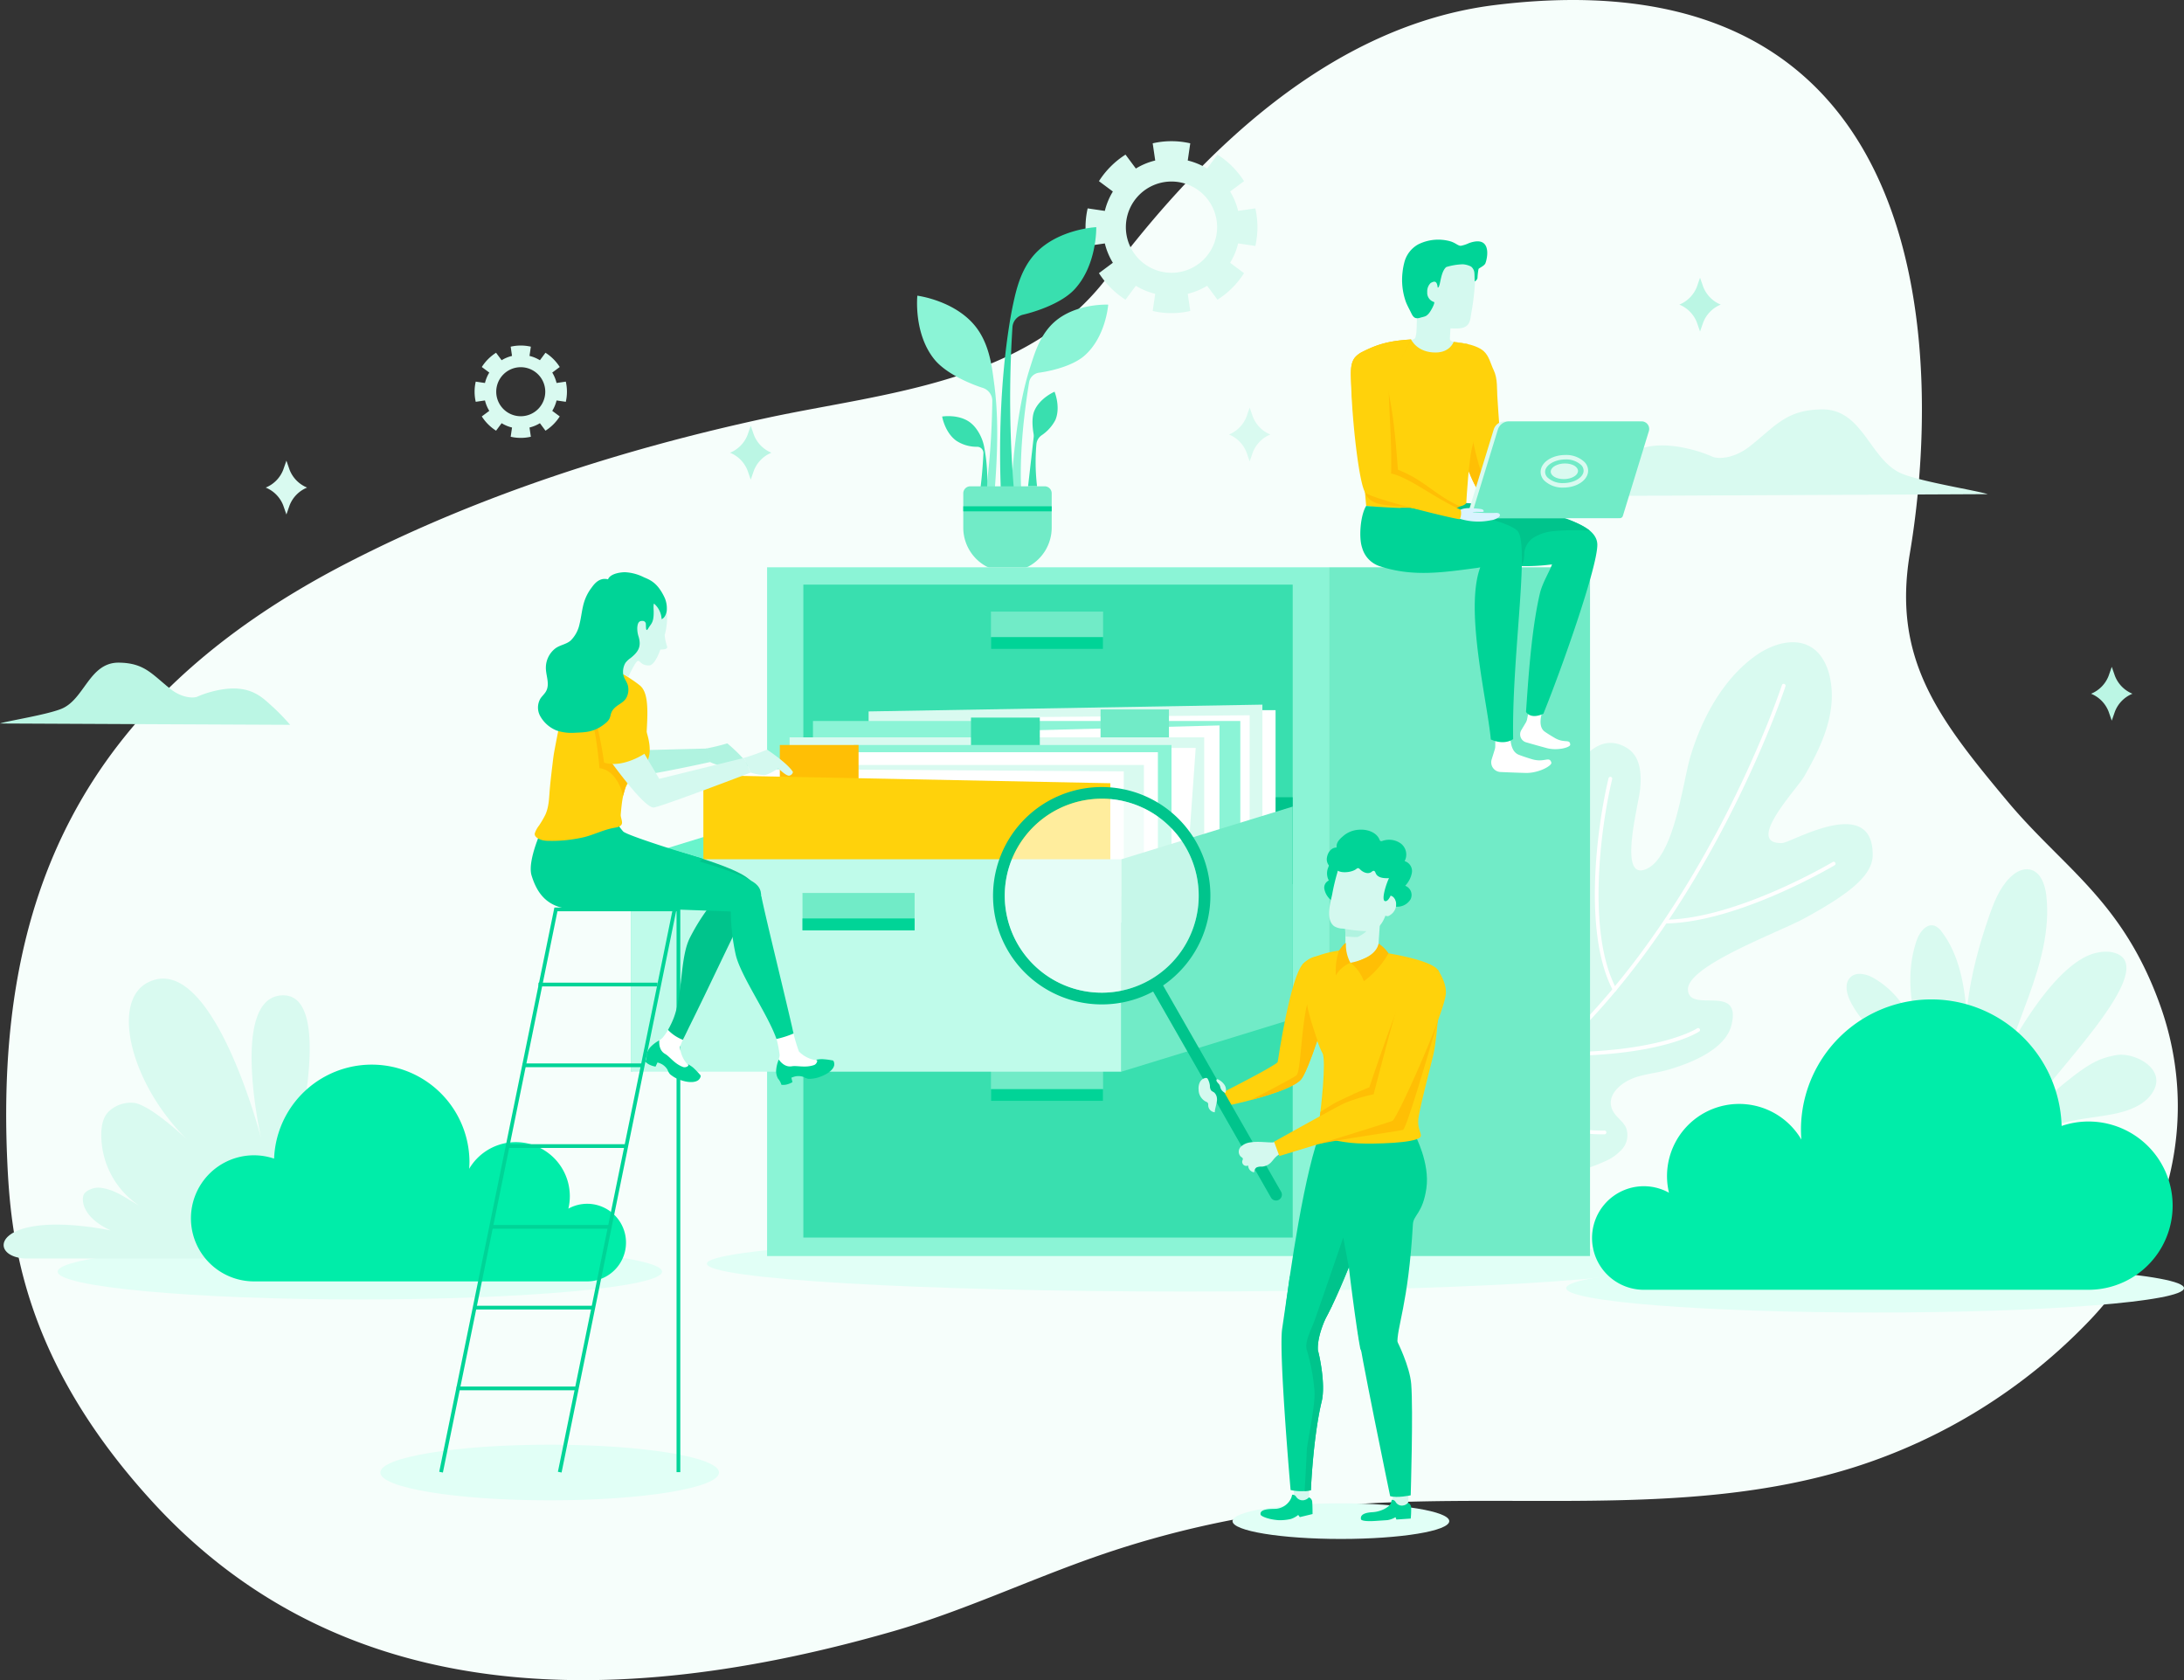 <svg xmlns="http://www.w3.org/2000/svg" width="583.319" height="448.727" viewBox="0 0 583.319 448.727">
  <rect x="0" y="0" width="583.319" height="448.727" fill="#333333" stroke="none"/>
  <g id="Group_1326" data-name="Group 1326" transform="translate(-7633.988 -3046.324)">
    <path id="Path_2577" data-name="Path 2577" d="M8210.946,3314.829c-10.038-28.054-25.839-36.592-40.869-54.588-18.359-21.98-30.741-37.956-25.974-66.226,7.787-46.194,11.122-161.4-110.84-146.344-43.712,5.4-78.256,38.989-103.386,72.518-21.384,28.53-59.849,31.049-90.812,37.7-38.039,8.173-76.791,20.518-111.985,38.607-72.486,37.254-94.136,90.808-91.179,159.33.892,20.7,3.814,53.311,38.69,91.468,47.072,51.5,115.473,58.4,197.8,34.746,18.841-5.414,36.655-13.9,55.193-20.3a259.71,259.71,0,0,1,59.566-12.971c47.284-4.584,96.3,3.708,141.66-10.45a149.411,149.411,0,0,0,63.355-39.4C8213.833,3376.17,8221.539,3344.443,8210.946,3314.829Z" fill="#f6fefb"/>
    <g id="Group_1368" data-name="Group 1368">
      <path id="Path_2578" data-name="Path 2578" d="M8078.346,3383.83c0,4.1-57.205,7.432-127.772,7.432s-127.783-3.327-127.783-7.432,57.217-7.434,127.783-7.434S8078.346,3379.724,8078.346,3383.83Z" fill="#e1fff6"/>
      <path id="Path_2579" data-name="Path 2579" d="M7826.031,3439.6c0,4.1-20.252,7.432-45.232,7.432s-45.236-3.328-45.236-7.432,20.253-7.435,45.236-7.435S7826.031,3435.5,7826.031,3439.6Z" fill="#e1fff6"/>
      <path id="Path_2580" data-name="Path 2580" d="M8021.065,3452.587c0,2.625-12.958,4.755-28.942,4.755s-28.943-2.13-28.943-4.755,12.959-4.758,28.943-4.758S8021.065,3449.96,8021.065,3452.587Z" fill="#e1fff6"/>
      <path id="Path_2581" data-name="Path 2581" d="M7962.537,3097.475l3.715-2.767a22.968,22.968,0,0,0-7.092-7.089l-2.762,3.717a18.157,18.157,0,0,0-5.177-2.144l.67-4.592a22.466,22.466,0,0,0-10.032,0l.674,4.592a17.941,17.941,0,0,0-5.17,2.144l-2.765-3.717a23.092,23.092,0,0,0-7.094,7.089l3.719,2.767a18.181,18.181,0,0,0-2.149,5.177l-4.586-.674a22.424,22.424,0,0,0,0,10.029l4.586-.671a18.141,18.141,0,0,0,2.149,5.168l-3.719,2.772a23.148,23.148,0,0,0,7.094,7.09l2.765-3.716a18,18,0,0,0,5.17,2.144l-.674,4.585a22.206,22.206,0,0,0,10.032,0l-.67-4.585a18.213,18.213,0,0,0,5.177-2.144l2.762,3.716a23,23,0,0,0,7.092-7.09l-3.715-2.772a17.985,17.985,0,0,0,2.141-5.168l4.595.671a22.614,22.614,0,0,0,0-10.029l-4.595.674A18.025,18.025,0,0,0,7962.537,3097.475Zm-15.66,21.7A12.185,12.185,0,1,1,7959.063,3107,12.184,12.184,0,0,1,7946.877,3119.18Z" fill="#d9faf0"/>
      <path id="Path_2582" data-name="Path 2582" d="M8056.91,3178.8a85.712,85.712,0,0,1,6.217-6.469c4.254-3.659,9.137-10.13,24.744-5.361a36.509,36.509,0,0,1,3.559,1.358c1.377.584,5.638.6,10-2.869,6.937-5.507,9.648-9.664,19.152-9.792,11.061-.151,12.8,13.633,21.393,17.162,5.468,2.247,19.9,4.479,22.884,5.473Z" fill="#d9faf0"/>
      <g id="Group_1332" data-name="Group 1332">
        <path id="Path_2583" data-name="Path 2583" d="M8034.027,3318.809c4.454-5.584,9.045-11.451,10.5-18.447,1.339-6.483,3.255-13.589,3.023-20.206a53.464,53.464,0,0,1,3.184-19.484c6.855-19.6,15.048-16.383,17.939-14.483,2.844,1.866,3.877,5.337,3.4,10.673-.38,4.292-5.814,23.932,1.067,21.77,7.961-2.5,10.283-23.421,12.324-30.234,3.061-10.191,8.693-20.786,17.553-27.036,4.367-3.083,10.469-4.978,14.935-2.056,2.674,1.754,4.155,4.886,4.807,8.019,1.963,9.431-2.336,18.448-6.93,26.413-1.92,3.332-16.015,18.085-5.84,17.742,2.43-.082,24.233-13.186,24.178,3.191-.023,5.766-7.1,10.806-18.094,16.844-6.861,3.772-31.65,12.763-31.257,19.193s14.562-2.005,11.584,9.508c-1.676,6.449-10.872,10.1-17.016,11.85-2.926.832-6.008,1.08-8.873,2.1-3.4,1.211-7.787,4.618-5.822,8.713.861,1.788,2.82,2.874,3.621,4.688a5.652,5.652,0,0,1-1.059,5.647,13.11,13.11,0,0,1-4.926,3.416c-11.759,5.35-25.591,4.738-37.859.68s-23.221-11.3-33.586-19.011" fill="#d9faf0"/>
        <g id="Group_1331" data-name="Group 1331">
          <g id="Group_1326-2" data-name="Group 1326">
            <path id="Path_2584" data-name="Path 2584" d="M8041.785,3334.363a.5.5,0,0,1-.312-.891c46.224-37.016,68.22-103.486,68.437-104.152a.5.5,0,1,1,.951.308c-.216.67-22.308,67.424-68.763,104.625A.483.483,0,0,1,8041.785,3334.363Z" fill="#fff"/>
          </g>
          <g id="Group_1327" data-name="Group 1327">
            <path id="Path_2585" data-name="Path 2585" d="M8078.846,3292.954a.5.5,0,0,1-.006-1c19.068-.233,44.387-15.249,44.641-15.4a.5.5,0,0,1,.513.859c-.256.153-25.806,15.307-45.142,15.542Z" fill="#fff"/>
          </g>
          <g id="Group_1328" data-name="Group 1328">
            <path id="Path_2586" data-name="Path 2586" d="M8065.242,3311.123a.5.5,0,0,1-.441-.265c-8.074-15.182-4.309-43.716-1.19-56.684a.5.5,0,0,1,.6-.369.5.5,0,0,1,.369.6c-3.09,12.838-6.834,41.062,1.1,55.978a.5.5,0,0,1-.207.678A.508.508,0,0,1,8065.242,3311.123Z" fill="#fff"/>
          </g>
          <g id="Group_1329" data-name="Group 1329">
            <path id="Path_2587" data-name="Path 2587" d="M8050.76,3328.346c-.635,0-1.276,0-1.928-.009a.5.5,0,0,1,.006-1h.006c28.047.313,38.328-6.29,38.428-6.357a.5.5,0,0,1,.554.833C8087.42,3322.086,8077.729,3328.346,8050.76,3328.346Z" fill="#fff"/>
          </g>
          <g id="Group_1330" data-name="Group 1330">
            <path id="Path_2588" data-name="Path 2588" d="M8061.815,3349.28c-3.19,0-15.993-.532-26.485-8.59a.5.5,0,1,1,.61-.793c11.73,9.011,26.425,8.381,26.568,8.372a.482.482,0,0,1,.523.474.5.5,0,0,1-.472.526C8062.539,3349.269,8062.277,3349.28,8061.815,3349.28Z" fill="#fff"/>
          </g>
        </g>
      </g>
      <g id="Group_1333" data-name="Group 1333">
        <path id="Path_2589" data-name="Path 2589" d="M7810.813,3385.945c0,4.1-36.135,7.433-80.71,7.433s-80.714-3.328-80.714-7.433,36.14-7.434,80.714-7.434S7810.813,3381.839,7810.813,3385.945Z" fill="#e1fff6"/>
        <path id="Path_2590" data-name="Path 2590" d="M7699.857,3382.447h-58.5c-11.414,0-9.563-13.538,22.195-7.516-7.791-3.561-7.836-8.334-7.174-9.6.608-1.168,2.83-1.922,4.145-1.807,4.035.345,7.1,2.822,10.642,4.8a22.723,22.723,0,0,1-10.121-19.44c.068-2.1.522-4.351,2.064-5.776a8.56,8.56,0,0,1,6.887-2.206c4.285.85,12.164,8.006,15.3,11.044-16-14.72-22.1-37.914-11.85-43.206,17.248-8.907,30.276,41.554,30.276,41.554s-8.578-37.919,5.81-38.142,2.69,44.049,2.69,44.049" fill="#d9faf0"/>
        <path id="Path_2591" data-name="Path 2591" d="M7701.822,3354.875a16.741,16.741,0,0,1,5.373.891,26.1,26.1,0,0,1,52.18.769c0,.659-.033,1.311-.084,1.958a14.438,14.438,0,0,1,26.5,10.637,10.363,10.363,0,1,1,5.033,19.423h-89a16.839,16.839,0,1,1,0-33.678Z" fill="#00eda9"/>
      </g>
      <path id="Path_2592" data-name="Path 2592" d="M8217.307,3390.35c0,3.6-36.937,6.52-82.5,6.52s-82.506-2.919-82.506-6.52,36.939-6.521,82.506-6.521S8217.307,3386.75,8217.307,3390.35Z" fill="#e1fff6"/>
      <g id="Group_1334" data-name="Group 1334">
        <path id="Path_2593" data-name="Path 2593" d="M8161.072,3338.829c-4.537-15.634-1.164-32.489,4.194-47.86,1.287-3.693,2.765-7.465,5.523-10.237,1.412-1.42,3.369-2.584,5.33-2.185,2.877.582,4.088,4.012,4.412,6.93,2.047,18.427-10.095,35.317-13.168,53.6" fill="#d9faf0"/>
        <path id="Path_2594" data-name="Path 2594" d="M8148.148,3330.979a47.941,47.941,0,0,0-4.33-13.442,23.752,23.752,0,0,0-9.617-10.117c-1.855-.979-4.332-1.566-5.9-.175-1.725,1.531-1.168,4.349-.151,6.416,5.579,11.318,19.827,16.39,25.246,27.783" fill="#d9faf0"/>
        <path id="Path_2595" data-name="Path 2595" d="M8154.727,3340.213c-3.537-6.6-6.952-13.341-8.9-20.569s-2.365-15.052.073-22.134c.753-2.181,2.626-4.68,4.81-3.929a4.36,4.36,0,0,1,1.914,1.634c4.067,5.355,5.631,12.194,6.363,18.875s.758,13.471,2.227,20.031a5.64,5.64,0,0,0,1.184,2.723,2.107,2.107,0,0,0,2.7.425,2.868,2.868,0,0,0,.828-1.44c.935-2.925,15.433-33.026,28.566-35.141a9.881,9.881,0,0,1,3.217-.111c16.473,2.736-20.635,37.155-20.916,42.278,13.43-11.509,16.272-13.627,22.387-14.729,4.709-.85,12.914,3.325,10.213,9.085-1.865,3.984-6.527,5.761-10.842,6.623-4.709.94-9.555,1.243-14.18,2.557s-9.168,3.841-11.521,8.029" fill="#d9faf0"/>
      </g>
      <path id="Path_2596" data-name="Path 2596" d="M8191.8,3345.85a22.435,22.435,0,0,0-7.178,1.191,34.817,34.817,0,0,0-69.619,1.025c0,.879.045,1.75.107,2.612a19.264,19.264,0,0,0-35.359,14.2,13.83,13.83,0,1,0-6.719,25.918H8191.8a22.472,22.472,0,0,0,0-44.944Z" fill="#00eda9"/>
      <rect id="Rectangle_568" data-name="Rectangle 568" width="150.066" height="183.952" transform="translate(7838.867 3197.831)" fill="#8bf4d6"/>
      <rect id="Rectangle_569" data-name="Rectangle 569" width="130.703" height="174.383" transform="translate(7848.549 3202.461)" fill="#39dfaf"/>
      <rect id="Rectangle_570" data-name="Rectangle 570" width="130.93" height="23.221" transform="translate(7848.322 3259.25)" fill="#00c48c"/>
      <rect id="Rectangle_571" data-name="Rectangle 571" width="69.73" height="183.952" transform="translate(7988.934 3197.831)" fill="#71ebc7"/>
      <rect id="Rectangle_572" data-name="Rectangle 572" width="18.303" height="45.156" transform="translate(7956.373 3235.99)" fill="#fff"/>
      <path id="Path_2597" data-name="Path 2597" d="M7865.984,3287.852h105.174v-53.336l-105.174,1.815Z" fill="#d9faf0"/>
      <path id="Path_2598" data-name="Path 2598" d="M7906.828,3283.984h60.928v-46.631l-74.43.608Z" fill="#fff"/>
      <rect id="Rectangle_573" data-name="Rectangle 573" width="114.137" height="33.753" transform="translate(7851.121 3238.884)" fill="#8bf4d6"/>
      <path id="Path_2599" data-name="Path 2599" d="M7903.084,3273.2H7959.7v-33.129l-56.615,1.475Z" fill="#fff"/>
      <rect id="Rectangle_574" data-name="Rectangle 574" width="110.734" height="29.952" transform="translate(7844.881 3243.252)" fill="#d9faf0"/>
      <path id="Path_2600" data-name="Path 2600" d="M7921.238,3273.2h30.18l1.93-27.116h-32.109Z" fill="#fff"/>
      <path id="Path_2601" data-name="Path 2601" d="M7848.322,3318.474l-45.762,14.07v-56.73l45.762-14.068Z" fill="#69f4cc"/>
      <rect id="Rectangle_575" data-name="Rectangle 575" width="29.951" height="9.984" transform="translate(7898.66 3209.668)" fill="#71ebc7"/>
      <rect id="Rectangle_576" data-name="Rectangle 576" width="29.951" height="3.175" transform="translate(7898.66 3216.477)" fill="#00d497"/>
      <rect id="Rectangle_577" data-name="Rectangle 577" width="29.951" height="9.984" transform="translate(7898.66 3330.393)" fill="#71ebc7"/>
      <rect id="Rectangle_578" data-name="Rectangle 578" width="29.951" height="3.177" transform="translate(7898.66 3337.201)" fill="#00d497"/>
      <rect id="Rectangle_579" data-name="Rectangle 579" width="18.381" height="9.261" transform="translate(7893.326 3237.961)" fill="#39dfaf"/>
      <rect id="Rectangle_580" data-name="Rectangle 580" width="18.266" height="7.457" transform="translate(7927.932 3235.795)" fill="#71ebc7"/>
      <rect id="Rectangle_581" data-name="Rectangle 581" width="84.865" height="42.558" transform="translate(7862.014 3245.294)" fill="#8bf4d6"/>
      <rect id="Rectangle_582" data-name="Rectangle 582" width="84.639" height="45.498" transform="translate(7858.609 3247.222)" fill="#fff"/>
      <rect id="Rectangle_583" data-name="Rectangle 583" width="83.617" height="42.093" transform="translate(7855.887 3250.627)" fill="#d9faf0"/>
      <path id="Path_2602" data-name="Path 2602" d="M7934.133,3285.75H7826.049v-34.1l108.084.69Z" fill="#fff"/>
      <rect id="Rectangle_584" data-name="Rectangle 584" width="21.027" height="10.666" transform="translate(7842.271 3245.294)" fill="#ffbf05"/>
      <path id="Path_2603" data-name="Path 2603" d="M7930.541,3289.175H7821.848V3253.35l108.693,2.155Z" fill="#ffd20b"/>
      <rect id="Rectangle_585" data-name="Rectangle 585" width="130.93" height="56.73" transform="translate(7802.561 3275.813)" fill="#bffbea"/>
      <g id="Group_1335" data-name="Group 1335">
        <rect id="Rectangle_586" data-name="Rectangle 586" width="29.951" height="9.983" transform="translate(7848.322 3284.815)" fill="#71ebc7"/>
        <rect id="Rectangle_587" data-name="Rectangle 587" width="29.951" height="3.177" transform="translate(7848.322 3291.622)" fill="#00d497"/>
      </g>
      <path id="Path_2604" data-name="Path 2604" d="M7979.252,3318.474l-45.762,14.07v-56.73l45.762-14.068Z" fill="#71ebc7"/>
      <g id="Group_1336" data-name="Group 1336">
        <path id="Path_2605" data-name="Path 2605" d="M7899.326,3147.336c-.49-3.628-1.258-9.369-4.8-13.827-5.538-6.958-15.528-8.214-15.528-8.214s-1.056,10.049,4.522,16.974c3.052,3.787,9.416,6.516,12.974,7.659a3.631,3.631,0,0,1,2.528,3.509c-.348,24.173-4.078,35.735-4.078,35.735l3.57-.412C7901.572,3162.6,7900,3152.371,7899.326,3147.336Z" fill="#8bf4d6"/>
        <path id="Path_2606" data-name="Path 2606" d="M7909.5,3143.247c.959-2.991,2.469-7.724,6.133-10.956,5.719-5.041,14.344-4.6,14.344-4.6s-.62,8.642-6.368,13.647c-3.146,2.744-8.927,4.093-12.107,4.524a3.111,3.111,0,0,0-2.656,2.581c-3.336,20.463-1.92,30.786-1.92,30.786l-2.953-.886C7905.315,3155.8,7908.174,3147.4,7909.5,3143.247Z" fill="#8bf4d6"/>
        <path id="Path_2607" data-name="Path 2607" d="M7904.582,3127.539c.783-3.608,2.01-9.321,5.934-13.52,6.121-6.556,16.267-7.026,16.267-7.026s.26,10.192-5.9,16.708c-3.373,3.568-9.988,5.806-13.658,6.671a3.669,3.669,0,0,0-2.823,3.326,296.53,296.53,0,0,0,.45,44.146l-3.559-.7C7900.3,3150.6,7903.5,3132.547,7904.582,3127.539Z" fill="#39dfaf"/>
        <path id="Path_2608" data-name="Path 2608" d="M7896.906,3166.007a12,12,0,0,0-2.1-5.07,8.369,8.369,0,0,0-1.828-1.875c-3.079-2.2-7.354-1.491-7.354-1.491s.715,4.274,3.795,6.474a9.867,9.867,0,0,0,5.555,1.6,1.677,1.677,0,0,1,1.67,1.7,114.845,114.845,0,0,1-1.1,11.645l1.939-.326A45.7,45.7,0,0,0,7896.906,3166.007Z" fill="#39dfaf"/>
        <path id="Path_2609" data-name="Path 2609" d="M7915.645,3150.942s-3.993,1.684-5.426,5.186c-.787,1.932-.377,4.909-.18,6.036a3.2,3.2,0,0,1,.029.953l-1.494,13.087h2.4a55.2,55.2,0,0,1-.176-11.227,3.25,3.25,0,0,1,1.336-2.358,11.145,11.145,0,0,0,3.758-4.175C7917.318,3154.94,7915.645,3150.942,7915.645,3150.942Z" fill="#39dfaf"/>
        <path id="Path_2610" data-name="Path 2610" d="M7898.332,3197.831h9.486a1.833,1.833,0,0,0,.877-.214,11.794,11.794,0,0,0,6.188-10.37v-9.163a1.881,1.881,0,0,0-1.879-1.88h-19.857a1.88,1.88,0,0,0-1.879,1.88v9.163a11.786,11.786,0,0,0,6.185,10.37A1.834,1.834,0,0,0,7898.332,3197.831Z" fill="#71ebc7"/>
        <rect id="Rectangle_588" data-name="Rectangle 588" width="23.615" height="1.348" transform="translate(7891.268 3181.543)" fill="#00d497"/>
      </g>
      <g id="Group_1345" data-name="Group 1345">
        <g id="Group_1344" data-name="Group 1344">
          <g id="Group_1343" data-name="Group 1343">
            <g id="Group_1337" data-name="Group 1337">
              <path id="Path_2611" data-name="Path 2611" d="M8022.225,3137.646s5.695.321,8.06,2.482c1.473,1.344,1.828,3.379,2.631,5.011,1.145,2.345.826,5.186,1.043,7.851.205,2.565.873,16.292,1.979,17.823s20.6,4.683,20.6,4.683l.137,5.621s-24.063-.36-27.9-3.972c-1.863-1.758-6.958-16.862-8.24-22.066Z" fill="#ffd20b"/>
              <path id="Path_2612" data-name="Path 2612" d="M8030.9,3174.845c2.493,2.655,23.321,4.924,25.743,5.178l.027,1.094s-24.063-.36-27.9-3.972c-1.552-1.465-5.349-12.194-7.31-18.741l-.5-1.708,4.453-3.343S8028.262,3172.026,8030.9,3174.845Z" fill="#ffbf05"/>
            </g>
            <path id="Path_2613" data-name="Path 2613" d="M8012.465,3129.714c-.115,2.345.047,6.43-.621,7.036s-2.84.507-2.84.507,7.75,9.8,8.441,9.262,9.856-8.006,7.8-8.391-4.072-.3-4.011-1.37.113-2.132.171-3.2" fill="#d4f9ef"/>
            <path id="Path_2614" data-name="Path 2614" d="M8003.627,3182.037s15.119,1.716,18.6,1.785,3.31-1.745,3.31-1.745c.178-3.832.824-12.859,1.547-15.918.67-2.853.973-3.907,1.555-6.622,1.3-6.037-4.014-13.874-2.637-21.321l-3.775-.57s-.932,2.779-4.717,2.824c-5.061.067-6.635-3.48-6.635-3.48l-12.312,8.18-1.155,19.892,1.471,16.38" fill="#ffd20b"/>
            <path id="Path_2615" data-name="Path 2615" d="M8012.295,3127.589a25.479,25.479,0,0,0,1.068,3.475,3.931,3.931,0,0,0,4.17,2.873c1.543.035,3.084.075,4.627.112,1.186.026,2.662.068,3.617-.762s.967-2.213,1.178-3.356c.27-1.461.486-2.928.658-4.4a65.626,65.626,0,0,0,.407-8.713,6.348,6.348,0,0,0-.1-1.187.818.818,0,0,0-.2-.439.951.951,0,0,0-.553-.216,47.758,47.758,0,0,0-8.752-.558c-2.066.058-4.256.3-5.894,1.563s-2.426,3.342-3.131,5.3c-.112.313-.2.735.078.926" fill="#d4f9ef"/>
            <g id="Group_1339" data-name="Group 1339">
              <path id="Path_2616" data-name="Path 2616" d="M8043.279,3231.206l-1.447,7.323a2.99,2.99,0,0,1-.32.782l-1.2,2.009a2.21,2.21,0,0,0,1.369,3.283s2.685.784,5.447,1.526c2.826.762,6.285-.189,6.248-.924-.09-1.63-1.543-.252-4.182-1.819-.878-.523-1.795-1.071-2.611-1.645-2.285-1.6-.611-6.056.6-8.579.435-.907-.2-3.082-1.19-3.238l-.642-.1A1.838,1.838,0,0,0,8043.279,3231.206Z" fill="#fff"/>
              <path id="Path_2617" data-name="Path 2617" d="M8033.369,3238.055l-.013,7.5a3.2,3.2,0,0,1-.147.976l-.818,2.62a2.594,2.594,0,0,0,2.461,3.362s3.275.157,6.629.243c3.431.091,7.1-1.943,6.855-2.767-.549-1.832-1.822.134-5.252-.923-1.154-.353-2.34-.729-3.434-1.157-3.039-1.193-2.353-6.731-1.671-9.94a1.763,1.763,0,0,0-1.875-2.112l-.758.059A2.151,2.151,0,0,0,8033.369,3238.055Z" fill="#fff"/>
              <g id="Group_1338" data-name="Group 1338">
                <path id="Path_2618" data-name="Path 2618" d="M8031.3,3196.661a57.017,57.017,0,0,0,17.213.4c-.748,2.14-2.573,4.874-3.27,7.881-2.3,9.926-3.092,23.262-3.676,31.51,0,0,1.106,2.118,4.637.5,5.279-13.034,14.5-39.455,14.408-45.186-.107-7.3-18.324-9.062-31.67-10.862" fill="#00d497"/>
                <path id="Path_2619" data-name="Path 2619" d="M8008.035,3182.048c-4.2,3.066,23.268,14.613,23.268,14.613a45.854,45.854,0,0,0,9,.857,6.573,6.573,0,0,0,.67-1.7c.16-.795.076-1.625.213-2.427a5.642,5.642,0,0,1,2.744-3.7,12.387,12.387,0,0,1,4.49-1.455,60.173,60.173,0,0,1,10.193-.179c-8.25-6.082-25.14-6.879-33.006-7.382C8024.1,3183.154,8008.639,3181.608,8008.035,3182.048Z" fill="#00c48c"/>
              </g>
              <path id="Path_2620" data-name="Path 2620" d="M7998.877,3181.442a170.142,170.142,0,0,0,18.6.6c2.379,0,20.35,3.367,22.071,6.416,2.826,5.01-1.844,34.287-1.412,55.248,0,0-2.155,1.8-5.969.111-.945-10.3-7.027-34.591-2.836-45.93-9.908,1.314-17.9,2.621-26.9-.364a7.179,7.179,0,0,1-4.635-4.915C7996.844,3189.867,7997.342,3183.888,7998.877,3181.442Z" fill="#00d497"/>
            </g>
            <g id="Group_1340" data-name="Group 1340">
              <path id="Path_2621" data-name="Path 2621" d="M8066.133,3184.711h-40.457l7.256-23.65a3.1,3.1,0,0,1,2.97-2.2h35.436a2.018,2.018,0,0,1,1.924,2.611Z" fill="#d9faf0"/>
              <path id="Path_2622" data-name="Path 2622" d="M8066.645,3184.711h-39.854l7.256-23.65a3.108,3.108,0,0,1,2.973-2.2h35.431a2.016,2.016,0,0,1,1.926,2.611l-6.947,22.655A.827.827,0,0,1,8066.645,3184.711Z" fill="#71ebc7"/>
            </g>
            <path id="Path_2623" data-name="Path 2623" d="M7997.975,3175.037c.142.042.445-.007.429.148-.761,7.558,8.006,5.67,12.444,6.733,3.142.752,9.761,1.48,12.756-.185.115-.063.228-.116.341-.168-6.8-3.072-9.562-7.057-16.576-9.778-.568-6.511-.926-13.635-2.935-22.742l6.439-12.055c-5.057.323-8.392.952-12.906,3.26a6.225,6.225,0,0,0-2.088,1.546c-1.035,1.291-1.094,3.089-1.076,4.744A194.552,194.552,0,0,0,7997.975,3175.037Z" fill="#ffbf05"/>
            <path id="Path_2624" data-name="Path 2624" d="M8023.277,3183.1c.764-.957,2.149-1.092,3.37-1.063a24.077,24.077,0,0,1,2.7.214c.41.055.877.15.923.593s-1.984,0-3.046.3a53.121,53.121,0,0,0,6.257.172,1.811,1.811,0,0,1,.719.075.6.6,0,0,1,.4.549.73.73,0,0,1-.283.474,4.248,4.248,0,0,1-2.154.867,16.562,16.562,0,0,1-9.508-.84" fill="#d9f3ff"/>
            <path id="Path_2625" data-name="Path 2625" d="M8004.867,3148.876c.172,9.732.862,14.186.67,23.916,4.889,1.044,11.653,6.58,18.569,9.658a3.672,3.672,0,0,1-.229,2.532c-.527.193-23.338-5.359-25.15-7.032-1.633-1.5-3.791-19.747-3.924-31.41-.018-1.655.041-3.453,1.076-4.744a6.225,6.225,0,0,1,2.088-1.546c4.514-2.308,7.849-2.937,12.906-3.26" fill="#ffd20b"/>
            <g id="Group_1342" data-name="Group 1342">
              <g id="Group_1341" data-name="Group 1341">
                <path id="Path_2626" data-name="Path 2626" d="M8051.549,3176.545a7.065,7.065,0,0,1-5.115-1.884,3.3,3.3,0,0,1-.957-2.509c.171-2.418,3.068-4.313,6.6-4.313a7.053,7.053,0,0,1,5.119,1.888,3.3,3.3,0,0,1,.954,2.509C8057.979,3174.652,8055.078,3176.545,8051.549,3176.545Zm.525-7.51c-2.806,0-5.281,1.467-5.406,3.2a2.171,2.171,0,0,0,.639,1.608,5.865,5.865,0,0,0,4.242,1.5c2.808,0,5.283-1.462,5.4-3.2a2.146,2.146,0,0,0-.635-1.608A5.871,5.871,0,0,0,8052.074,3169.035Z" fill="#d9faf0"/>
              </g>
              <path id="Path_2627" data-name="Path 2627" d="M8048.172,3172.194c-.094,1.152,1.461,2.089,3.476,2.089s3.717-.937,3.805-2.089-1.459-2.092-3.474-2.092S8048.26,3171.037,8048.172,3172.194Z" fill="#d9faf0"/>
            </g>
          </g>
          <path id="Path_2628" data-name="Path 2628" d="M8008.606,3118.883a17.358,17.358,0,0,1,.445-2.4,7.661,7.661,0,0,1,3.742-4.9,11.966,11.966,0,0,1,8.457-.839c1.545.432,2.119,1.247,2.918,1.224a8.842,8.842,0,0,0,2.164-.713c6.049-2.175,5.033,3.745,4.391,5.376-.287.72-1.658,1.241-1.842,1.538a18.774,18.774,0,0,0-.277,2.413,1.284,1.284,0,0,1-.754.892s-.032-1.906-.065-2.166a2.4,2.4,0,0,0-.892-1.786,5.673,5.673,0,0,0-2.174-.613,16.64,16.64,0,0,0-4.455.738c-1.131.968-1.424,3.181-1.737,4.482-.148.61-.3,1.016-.548,1.006-.19-1.788-.809-1.837-1.883-1.223a3.131,3.131,0,0,0-.912,2.422,2.562,2.562,0,0,0,1.8,2.644c.43.091-.859,2.533-1.455,3.144a3.179,3.179,0,0,1-.633.552,2.882,2.882,0,0,1-.73.273c-.289.077-.574.156-.865.231a2.2,2.2,0,0,1-1.186.1c-.637-.178-.972-.855-1.262-1.456-.474-.979-1.017-1.927-1.4-2.946A17.563,17.563,0,0,1,8008.606,3118.883Z" fill="#00d497"/>
        </g>
      </g>
      <g id="Group_1354" data-name="Group 1354">
        <g id="Group_1346" data-name="Group 1346">
          <path id="Path_2629" data-name="Path 2629" d="M7752.281,3439.6l30.594-149.9h31.811v149.8h1V3288.7h-33.627l-.082.4L7751.3,3439.4Z" fill="#00d497"/>
        </g>
        <g id="Group_1347" data-name="Group 1347">
          <rect id="Rectangle_589" data-name="Rectangle 589" width="153.4" height="1" transform="translate(7782.999 3439.4) rotate(-78.465)" fill="#00d497"/>
        </g>
        <g id="Group_1348" data-name="Group 1348">
          <rect id="Rectangle_590" data-name="Rectangle 590" width="31.779" height="1" transform="translate(7773.6 3330.342)" fill="#00d497"/>
        </g>
        <g id="Group_1349" data-name="Group 1349">
          <rect id="Rectangle_591" data-name="Rectangle 591" width="31.779" height="1" transform="translate(7769.189 3351.915)" fill="#00d497"/>
        </g>
        <g id="Group_1350" data-name="Group 1350">
          <rect id="Rectangle_592" data-name="Rectangle 592" width="31.777" height="1" transform="translate(7764.908 3373.488)" fill="#00d497"/>
        </g>
        <g id="Group_1351" data-name="Group 1351">
          <rect id="Rectangle_593" data-name="Rectangle 593" width="31.779" height="1" transform="translate(7760.691 3395.062)" fill="#00d497"/>
        </g>
        <g id="Group_1352" data-name="Group 1352">
          <rect id="Rectangle_594" data-name="Rectangle 594" width="31.777" height="1" transform="translate(7755.961 3416.634)" fill="#00d497"/>
        </g>
        <g id="Group_1353" data-name="Group 1353">
          <rect id="Rectangle_595" data-name="Rectangle 595" width="31.779" height="1" transform="translate(7777.814 3308.771)" fill="#00d497"/>
        </g>
      </g>
      <g id="Group_1358" data-name="Group 1358">
        <path id="Path_2630" data-name="Path 2630" d="M7820.852,3333.354c-.121-.393-2.61-2.093-3.629-3.213a8.046,8.046,0,0,1-1.631-4.186,27.141,27.141,0,0,1,1.166-2.767,11.357,11.357,0,0,1-3.813-2.765,16.044,16.044,0,0,1-1.978,3.054c-.967.92-2.694,1.724-3.3,3.168a2.42,2.42,0,0,0,.762,2.713c.888.806,1.75.478,2.115.628,2.1.881,2.014,2.57,5.582,4.243a6.266,6.266,0,0,0,4.231.185A.839.839,0,0,0,7820.852,3333.354Z" fill="#fff"/>
        <path id="Path_2631" data-name="Path 2631" d="M7820.576,3334.736c.41-.364.684-1.019.479-1.257a22.435,22.435,0,0,0-1.926-2.011c-.631-.529-1.7-1.143-1.356-.814s-.644.89-1.31.652c-2.307-.813-3.588-2.8-4.828-3.5-1.793-1.016-1.58-3.25-1.553-3.628a9.37,9.37,0,0,0-2.519,1.951,4.473,4.473,0,0,0-.873,1.84,4.4,4.4,0,0,1-.346,1.892,3.962,3.962,0,0,0,1.246.878,6,6,0,0,0,1.488.453l.518-1.109a6.173,6.173,0,0,1,1.16.458,4.115,4.115,0,0,1,1.517,1.492,3.852,3.852,0,0,0,.649,1.164,8.381,8.381,0,0,0,2.8,1.575C7818.193,3335.635,7819.879,3335.362,7820.576,3334.736Z" fill="#00d497"/>
        <path id="Path_2632" data-name="Path 2632" d="M7813.934,3318.187a22.73,22.73,0,0,1-1.541,3.2c.029.028.058.054.086.085a10.835,10.835,0,0,0,3.9,2.56c.766-1.514,1.385-2.847,1.8-3.689,4.964-9.941,11.533-24.121,14.558-29.886l-7.1-4.708a54.973,54.973,0,0,0-7.455,11.167C7815.588,3302.236,7816.367,3311.814,7813.934,3318.187Z" fill="#00c48c"/>
        <g id="Group_1355" data-name="Group 1355">
          <path id="Path_2633" data-name="Path 2633" d="M7788.27,3241.2a59.491,59.491,0,0,0,5.8-1.441,11.455,11.455,0,0,0,1.7,1.711l5.691,5.312,6.836-.174,14.447-.37,1.069,3.575s-7.145,1.589-13.512,2.762c-4.283.789-8.215,1.39-9.383,1.191-2.32-.4-9.806-5.809-16.152-11.44C7785.918,3241.912,7787.076,3241.5,7788.27,3241.2Z" fill="#b0f3e0"/>
          <path id="Path_2634" data-name="Path 2634" d="M7828.244,3244.864a57.239,57.239,0,0,1-5.728,1.386l1.238,3.662a11.483,11.483,0,0,0,3.221.955,11.3,11.3,0,0,0,3.465-1.257s1.6,2.018,2.384,2.024a1.081,1.081,0,0,0,1.008-.776C7832.791,3248.617,7828.244,3244.864,7828.244,3244.864Z" fill="#b0f3e0"/>
        </g>
        <path id="Path_2635" data-name="Path 2635" d="M7811.77,3329.211" fill="none" stroke="#0095ff" stroke-miterlimit="10" stroke-width="1.299"/>
        <path id="Path_2636" data-name="Path 2636" d="M7794.025,3269.152l-17.712,10.131s1.117,6.654,9.136,8.365c4.651,1,11.961-.33,13.889-.234s32.488,1.2,32.488,1.2,3.035.662,3.582-1.727c.85-3.748.008-4.923-2.513-6.592C7828.65,3277.482,7812.432,3272.154,7794.025,3269.152Z" fill="#00c48c"/>
        <path id="Path_2637" data-name="Path 2637" d="M7794.391,3270.406l-17.715,10.132s.707,6.444,8.728,8.159c4.653.995,12.371-.126,14.305-.027s32.486,1.2,32.486,1.2,4.838.93,4.989-1.517c.2-3.263.449-4.84-2.069-6.512C7830.869,3279.028,7812.8,3273.411,7794.391,3270.406Z" fill="#00d497"/>
        <path id="Path_2638" data-name="Path 2638" d="M7780.1,3264.781s-5.545,10.8-4.125,15.393,4.123,8.948,11.734,9,26.682.058,26.682.058a28.588,28.588,0,0,1,2.336-8.073,18.649,18.649,0,0,1,5.039-5.439s-20-6.047-21.34-7.331a17.146,17.146,0,0,1-2.656-4.125" fill="#00d497"/>
        <path id="Path_2639" data-name="Path 2639" d="M7798.5,3225.794c1.016.334.637,2.758,1.651,3.092.738.243,2.179-.08,2.857.3,3.578,2.017,2.66,6.044,3.094,11.037,1.513,3.833,1.918,7.306.711,9.445-1.5,2.655-3.084,3.405-4.924,5.606-1.377,1.645-1.828,5.027-2.112,8.663-.048.627.471,1.723.323,2.333-.229.934-1.52,1.04-2.285,1.186-2.659.511-5.059,1.725-7.659,2.414a37.849,37.849,0,0,1-9.808,1.02c-1.912,0-3.719-.859-3.531-1.987a6.925,6.925,0,0,1,1.152-2.11,26.971,26.971,0,0,0,1.658-2.834c1.016-2.191,1-4.648,1.213-7.006.207-2.332.492-4.661.771-6.985.116-.951.225-1.908.4-2.851,1.369-7.292,2.371-12.717,5.363-19.436" fill="#ffd20b"/>
        <path id="Path_2640" data-name="Path 2640" d="M7856.127,3329.541c-.344-.225-3.348.034-4.844-.187a8.012,8.012,0,0,1-3.914-2.209,46.275,46.275,0,0,1-1.736-6.042,32.019,32.019,0,0,1-4.613,1.427,30.608,30.608,0,0,1,1.2,5.631c-.16,1.323-.988,3.034-.545,4.54a2.41,2.41,0,0,0,2.307,1.615c1.2.064,1.656-.737,2.035-.85,2.187-.653,3.187.714,7.007-.252a6.215,6.215,0,0,0,3.389-2.541A.833.833,0,0,0,7856.127,3329.541Z" fill="#fff"/>
        <path id="Path_2641" data-name="Path 2641" d="M7845.94,3322.344c-2.459-10.844-7.29-30.24-8.594-36.6l-8.149,2.241a55.091,55.091,0,0,0,1.3,13.358c1.352,5.717,8.652,16,10.871,22.465A24.837,24.837,0,0,0,7845.94,3322.344Z" fill="#00d497"/>
        <path id="Path_2642" data-name="Path 2642" d="M7856.795,3330.806c.084-.541-.115-1.219-.426-1.277a22.674,22.674,0,0,0-2.76-.335c-.82-.007-2.037.193-1.566.227s.066,1.1-.6,1.339c-2.3.834-4.548.1-5.957.344-2.029.351-3.277-1.51-3.5-1.817a9.469,9.469,0,0,0-.713,3.1,4.392,4.392,0,0,0,.493,1.976,4.511,4.511,0,0,1,.931,1.684,3.869,3.869,0,0,0,1.516-.107,5.972,5.972,0,0,0,1.437-.6l-.3-1.183a6.063,6.063,0,0,1,1.185-.382,4.193,4.193,0,0,1,2.123.193,3.607,3.607,0,0,0,1.236.488,8.289,8.289,0,0,0,3.161-.554C7855.523,3333.011,7856.652,3331.736,7856.795,3330.806Z" fill="#00d497"/>
        <path id="Path_2643" data-name="Path 2643" d="M7804.178,3230.638c-3.262-2.661-6.826-3.851-8.744-7.654-3.641,1.268-3.391,16.012-2.889,17.647.738,2.414,1.478,9.748,1.557,10.844,4.99.633,6.312,7.413,6.312,7.413C7802.522,3251.382,7807.342,3233.216,7804.178,3230.638Z" fill="#ffbf05"/>
        <g id="Group_1356" data-name="Group 1356">
          <path id="Path_2644" data-name="Path 2644" d="M7838.867,3246.533a63.794,63.794,0,0,1-6.177,2.219l1.808,3.909a12.857,12.857,0,0,0,3.682.669c1.234-.125,3.685-1.807,3.685-1.807s2.02,2.043,2.885,1.963a1.212,1.212,0,0,0,1.023-.984C7844.35,3250.15,7838.867,3246.533,7838.867,3246.533Z" fill="#d4f9ef"/>
          <path id="Path_2645" data-name="Path 2645" d="M7832.69,3248.752l-22.622,5.585-7.775-13.123-3.371.737a16.657,16.657,0,0,1-.332,5.171,13.493,13.493,0,0,1-1.315,2.8c4.069,5.51,9.584,12.419,11.413,12.056,3.023-.6,25.81-9.318,25.81-9.318Z" fill="#d4f9ef"/>
        </g>
        <path id="Path_2646" data-name="Path 2646" d="M7804.9,3229.4c-3.26-2.663-6.827-3.853-8.743-7.655-3.64,1.268-3.39,16.013-2.89,17.647a97.053,97.053,0,0,1,2.066,10.618c5.217,1.577,11.154-2.618,11.154-2.618C7806.523,3240.21,7808.061,3231.979,7804.9,3229.4Z" fill="#ffd20b"/>
        <g id="Group_1357" data-name="Group 1357">
          <path id="Path_2647" data-name="Path 2647" d="M7811.52,3215.942a19.339,19.339,0,0,0,.662-5.036c-.112-2.893-.477-7.079-5.287-8.8s-10.108-.687-11.684,2.782-1.207,8.711-1.439,11.518a17.312,17.312,0,0,1-2.286,6.164l10.35,4.456s1.695-3.678,2.389-4.118.939,1.314,3.248,1.12c.974-.086,2.021-1.843,2.81-4.007.026-.064.051-.143.078-.211a10.674,10.674,0,0,0,1.229-.107c.715-.212.658-.523.5-.981A11.807,11.807,0,0,1,7811.52,3215.942Z" fill="#d4f9ef"/>
          <path id="Path_2648" data-name="Path 2648" d="M7801.672,3229.35c-.274-1.021-1.045-1.837-1.219-2.883a4.68,4.68,0,0,1,.58-3.1,5.827,5.827,0,0,1,1.346-1.273c2.162-1.7,2.922-3.114,2.193-5.667a6.974,6.974,0,0,1-.371-2.56c.08-.782.24-1.6,1.082-1.7.584-.068.961.075,1.166.568.145.347-.138,2.817.682,1.416.785-1.342,1.484-1.444,1.447-4.536-.006-.367-.131-1.861.1-2.081a5.91,5.91,0,0,1,2.021,4.162c1.082-.455,1.387-2.013,1.387-2.608a6.946,6.946,0,0,0-.568-3.1c-1.879-4.034-3.877-4.775-5.559-5.488a12.551,12.551,0,0,0-5.1-1.353c-1.771.049-3.966.574-4.478,1.905-2.453-.634-3.857,1.507-4.434,2.283a12.443,12.443,0,0,0-1.9,3.649c-.627,1.939-.77,4.005-1.266,5.98a8.7,8.7,0,0,1-2.338,4.4c-1.195,1.08-2.875,1.182-4.173,2.17a6.537,6.537,0,0,0-2.481,5.433c.088,2.075,1.156,4.314-.1,6.216-.408.624-.978,1.12-1.376,1.74a4.719,4.719,0,0,0,.089,4.877,8.673,8.673,0,0,0,4.231,3.616,12.354,12.354,0,0,0,4.574.63c2.981-.166,5.488,0,8.645-2.69,1.789-1.526.642-2.4,2.355-4.02.963-.907,2.33-1.392,3.031-2.57a4.618,4.618,0,0,0,.461-3.3C7801.69,3229.429,7801.68,3229.388,7801.672,3229.35Z" fill="#00d497"/>
        </g>
      </g>
      <g id="Group_1361" data-name="Group 1361">
        <g id="Group_1359" data-name="Group 1359">
          <path id="Path_2649" data-name="Path 2649" d="M7979.5,3442.524a31.377,31.377,0,0,0,.178,3.927c.205,1.028,3.519.7,3.838.112s-.08-5.376-.08-5.376" fill="#d4f9ef"/>
          <path id="Path_2650" data-name="Path 2650" d="M7984.471,3447.553c.09,1.084.084,3.137.084,3.137l-3.4.82-.431-.578a5.969,5.969,0,0,1-2,1.087,13.271,13.271,0,0,1-3.2.311c-2.807-.187-4.745-1.064-4.84-1.476-.4-1.717,3.328-1.5,4.088-1.563a4.919,4.919,0,0,0,4.076-2.862c.306-.809.125-.99.59-.882a1.117,1.117,0,0,1,.722.508,2.026,2.026,0,0,0,2.151.919,2.45,2.45,0,0,0,1.283-.737A1.4,1.4,0,0,1,7984.471,3447.553Z" fill="#00d497"/>
        </g>
        <path id="Path_2651" data-name="Path 2651" d="M7985.982,3406.954c-.32-5.092,3.791-11.907,3.791-11.907s-11.1-6.1-11.269-8c0,0-1.523,10.479-2.068,14.174-.946,6.424,2.257,43.052,2.257,43.052a13.254,13.254,0,0,0,5.413.074s.576-14.147,2.888-23.732C7988.09,3416.071,7986.367,3408.213,7985.982,3406.954Z" fill="#00d497"/>
        <path id="Path_2652" data-name="Path 2652" d="M7986.875,3348.246c-4.168,9.307-8.7,39.326-9.781,49.689-.461,4.394,3.2,9.545,7.461,5.571,5.088-4.743,12.244-26.474,14.8-30.309s12.124-7.352,5.59-26.815" fill="#00d497"/>
        <g id="Group_1360" data-name="Group 1360">
          <path id="Path_2653" data-name="Path 2653" d="M8005.6,3442.705s.375,4.087.523,5.126,3.477.889,3.826.324.221-5.37.221-5.37" fill="#d4f9ef"/>
          <path id="Path_2654" data-name="Path 2654" d="M8010.885,3449.015a22.091,22.091,0,0,1-.11,2.882l-3.83.257-.23-.626a6.042,6.042,0,0,1-2.176.788l-3.232.217c-2.366.158-3.729-.053-3.817-.463-.367-1.726,2.465-1.834,3.2-1.883,2.115-.145,4.337-1.287,4.763-2.392.307-.806.137-.992.582-.875a1.086,1.086,0,0,1,.694.524,1.951,1.951,0,0,0,2.072.956,2.329,2.329,0,0,0,1.252-.712A1.393,1.393,0,0,1,8010.885,3449.015Z" fill="#00d497"/>
        </g>
        <path id="Path_2655" data-name="Path 2655" d="M7997.272,3406.354c.707,3.62,10.164,2.267,9.959-.939-.29-4.558,2.9-10.45,4.128-32.146.139-2.48,2.623-2.843,3.6-9.586s-3.033-14.226-3.033-14.226l-14.553-2.085s-5.592,12.623-4.433,25.2S7996.434,3402.091,7997.272,3406.354Z" fill="#00d497"/>
        <path id="Path_2656" data-name="Path 2656" d="M8007.207,3404.655s3.309,6.551,3.695,11.287c.567,6.934-.134,29.747-.134,29.747s-3.578.777-5.489.213c0,0-8.4-40.474-8.709-44.825S8007.207,3404.655,8007.207,3404.655Z" fill="#00d497"/>
        <path id="Path_2657" data-name="Path 2657" d="M7983.018,3406.886c-.649-2.129,1.179-5.432,2.078-7.891s7.66-22.151,7.66-22.151l1.49,7.943c-1.4,3.4-2.935,7.045-4.473,10.26h0v0c-.593,1.24-1.185,2.41-1.771,3.483-1.066,2.411-2.191,5.664-2.02,8.421.385,1.259,2.108,9.117,1.012,13.661-2.312,9.585-2.888,23.732-2.888,23.732a14.233,14.233,0,0,1-1.663.2c.2-3.5.539-9.662.575-10.884.054-1.719,2.234-11.637,2.078-15.559A52.772,52.772,0,0,0,7983.018,3406.886Z" fill="#00c48c"/>
      </g>
      <path id="Path_2658" data-name="Path 2658" d="M7982.041,3303.717c1.684-1.763,8.674-4.284,15.449-3.761,4.67.36,19.459,2.568,20.741,5.763.656,1.628-.108,16.8-1.432,22.4-.992,4.209-3.91,15.008-4.026,17.545s1.2,3.687.528,4.394c-1.5,1.586-12.184,1.838-16.756,1.629-4.072-.185-10.953-1.585-11.242-2.908-.436-1.959.879-1.824,1.148-3.847s1.842-15.36.739-17.361c-1.752-3.174-4.227-12.059-4.264-14.391S7980.357,3305.48,7982.041,3303.717Z" fill="#ffd20b"/>
      <g id="Group_1362" data-name="Group 1362">
        <path id="Path_2659" data-name="Path 2659" d="M7993.248,3293.937a53.351,53.351,0,0,1,.022,5.89,9.079,9.079,0,0,1-1.307.82s2.246,3.355,3.457,2.93,7.922-3.423,7.922-3.423-1.176-.411-1.2-.866.623-9.39.623-9.39" fill="#d4f9ef"/>
        <path id="Path_2660" data-name="Path 2660" d="M7994.5,3275.268a3.439,3.439,0,0,0-3.516-.054,5.1,5.1,0,0,0-2.252,2.824,4.029,4.029,0,0,0,.17,3.449,2.107,2.107,0,0,0-1.224,2.079,5.053,5.053,0,0,0,1.175,2.538,2.353,2.353,0,0,0,2.387.857,2.654,2.654,0,0,0,1.436-1.117,6.758,6.758,0,0,0,.758-1.7,45.735,45.735,0,0,0,1.853-8.408" fill="#00d497"/>
        <path id="Path_2661" data-name="Path 2661" d="M7997.854,3273.15c-1.17.379-4.325-.106-5.116,1.226s-1.39,4.493-1.67,5.369a55.255,55.255,0,0,0-1.259,5.383c-.493,2.333-1.838,6.747.509,8.559a4.594,4.594,0,0,0,2.336.643c1.077.139,2.149.3,3.223.443a10.716,10.716,0,0,0,5.127-.148c2.154-.823,3.205-3.9,3.668-5.971l2.635-11.885Z" fill="#d4f9ef"/>
        <path id="Path_2662" data-name="Path 2662" d="M8003.549,3289.882a1,1,0,0,0,1.658.871,3.454,3.454,0,0,0,1.7-2.988c.026-1.393-.926-2.624-2.1-2.065a1.85,1.85,0,0,0-.873,1.974" fill="#d4f9ef"/>
        <path id="Path_2663" data-name="Path 2663" d="M8006.186,3283.318c-.321,1.184-1.182,3.878-2.256,3.677s.209-4.424,1.043-6.133c-1.334.064-2.985-.059-3.53-1.275-.121-.276-.224-.632-.519-.681-.242-.041-.445.165-.647.307-.9.656-2.207.127-2.992-.664-.179-.182-.392-.394-.644-.36a.846.846,0,0,0-.407.222c-1.482,1.168-5.562,1.319-5.644-.6-1.309.752-2.264-.869-2.238-2.01s.779-3.085,2.632-3.13c-.164-1.4.889-2.328,1.959-3.234a6.98,6.98,0,0,1,3.866-1.5c2.205-.212,4.767.574,5.627,2.616a.694.694,0,0,0,.265.384.661.661,0,0,0,.518-.027,5.35,5.35,0,0,1,4.953.727,3.724,3.724,0,0,1,.971,4.674,2.779,2.779,0,0,1,1.947,3.071,6.884,6.884,0,0,1-1.793,3.51,2.62,2.62,0,0,1,1.439,3.6,4.114,4.114,0,0,1-3.906,1.977c.266-1.345-.387-2.848-1.685-3.023" fill="#00d497"/>
        <path id="Path_2664" data-name="Path 2664" d="M7993.268,3294.414a38.09,38.09,0,0,0,5.447.6c.807-.176-1.695,1.486-2.174,1.568s-3.174-.154-3.174-.154Z" fill="#b0f3e0"/>
      </g>
      <path id="Path_2665" data-name="Path 2665" d="M7982.041,3303.717c-3.383,3.316-6.67,25.409-6.791,26.227s-16.777,9.217-16.777,9.217l2.166,2.718s17.5-3.568,20.787-7.189c2.785-3.073,10.074-28.885,10.074-28.885S7987.65,3298.214,7982.041,3303.717Z" fill="#ffd20b"/>
      <path id="Path_2666" data-name="Path 2666" d="M8002.188,3298.332a9.513,9.513,0,0,1,2.654,2.6,24.068,24.068,0,0,1-6.586,7.455,10.872,10.872,0,0,0-3.59-4.931S8001.324,3302.455,8002.188,3298.332Z" fill="#ffbf05"/>
      <path id="Path_2667" data-name="Path 2667" d="M7994.666,3303.457a8.091,8.091,0,0,0-3.893,3.375,17.91,17.91,0,0,1,.807-6.556s1.36-2.059,1.893-2.076A10.029,10.029,0,0,0,7994.666,3303.457Z" fill="#ffbf05"/>
      <g id="Group_1366" data-name="Group 1366">
        <g id="Group_1365" data-name="Group 1365">
          <g id="Group_1363" data-name="Group 1363">
            <path id="Path_2668" data-name="Path 2668" d="M7928.244,3314.577a29.027,29.027,0,1,1,20.6-8.577A28.846,28.846,0,0,1,7928.244,3314.577Zm0-54.932a25.9,25.9,0,1,0,18.25,7.521A25.714,25.714,0,0,0,7928.248,3259.645Z" fill="#00c48c"/>
          </g>
          <g id="Group_1364" data-name="Group 1364">
            <path id="Path_2669" data-name="Path 2669" d="M7974.807,3366.956a1.564,1.564,0,0,1-1.356-.785l-31.847-55.678a1.56,1.56,0,1,1,2.709-1.549l31.847,55.677a1.561,1.561,0,0,1-1.353,2.335Z" fill="#00c48c"/>
          </g>
        </g>
        <path id="Path_2670" data-name="Path 2670" d="M7958.441,3343.383a1.9,1.9,0,0,1-1.755-1.822,1.548,1.548,0,0,0-.049-.553c-.123-.3-.477-.419-.77-.564a3.639,3.639,0,0,1-1.744-3.13,3.68,3.68,0,0,1,.33-1.945,2.048,2.048,0,0,1,1.541-1.144.623.623,0,0,1,.381.054.711.711,0,0,1,.242.307,4.982,4.982,0,0,1,.528,1.752,2.057,2.057,0,0,0,.359,1.264,5.5,5.5,0,0,0,.76.48,2.376,2.376,0,0,1,.754,1.6c.15.9-.586,2.786-.577,3.705" fill="#d4f9ef"/>
        <path id="Path_2671" data-name="Path 2671" d="M7961.295,3338.222a2.439,2.439,0,0,0-.254-2.14,4.463,4.463,0,0,0-1.58-1.411c-.162-.094-.391-.176-.521-.04a.369.369,0,0,0-.03.379c.178.469.668.759.867,1.219a4.062,4.062,0,0,1,.155.544,2.2,2.2,0,0,0,1.363,1.449" fill="#d4f9ef"/>
      </g>
      <path id="Path_2672" data-name="Path 2672" d="M7985.848,3324.17s-2.4-6.806-2.756-9.584c-1.59,6.494-1.69,17.993-2.82,18.922s-12.288,6.629-12.288,6.629h0c5.209-1.377,11.588-3.405,13.442-5.447,1.047-1.155,2.728-5.52,4.422-10.52Z" fill="#ffbf05"/>
      <g id="Group_1367" data-name="Group 1367">
        <path id="Path_2673" data-name="Path 2673" d="M7977.315,3350.573s-2.135.562-3.237.829c-.721.173-4.074-.341-6.076.019a4.481,4.481,0,0,0-2.631,1.2,1.86,1.86,0,0,0,.031,2.622c.221.167.528.317.543.595a1.049,1.049,0,0,1-.115.407,1.091,1.091,0,0,0,1.527,1.343,1.84,1.84,0,0,0,1.625,1.839,1.484,1.484,0,0,1,.6-1.3,2.96,2.96,0,0,1,1.406-.223,3.74,3.74,0,0,0,2.3-.965c.444-.4.785-.916,1.194-1.36a5.682,5.682,0,0,1,3.214-1.731" fill="#d4f9ef"/>
        <path id="Path_2674" data-name="Path 2674" d="M8018.231,3305.719a1.8,1.8,0,0,0-.241-.4l-10.24,9.139c-2.619,6.11-8.021,22.258-8.021,22.258s-1.43.57-3.985,1.688l-4.771,2.248c-1.033.573-2.244,1.337-4.321,2.643-.086.743-.158,1.331-.2,1.636-.269,2.023-.549,1.995-.115,3.955-.059,1.285.287,1.082-.137,2.975,7.451-1.547,21.944-3.511,22.533-3.8.883-.429,6.182-18.222,9.272-29.033C8018.707,3312.4,8018.711,3306.914,8018.231,3305.719Z" fill="#ffbf05"/>
        <path id="Path_2675" data-name="Path 2675" d="M8007.744,3313.412c-1.025,2.551-6.881,25.18-6.881,25.18a43.723,43.723,0,0,0-7.789,2.368c-2.349,1.087-18.8,10.29-18.8,10.29l1.418,3.82s28.934-8.792,30.211-9.412,14.03-28.948,14.264-34.095c.139-3.033-2.174-6.25-2.174-6.25" fill="#ffd20b"/>
      </g>
      <path id="Path_2676" data-name="Path 2676" d="M7928.248,3259.645a25.9,25.9,0,1,0,18.25,7.521A25.714,25.714,0,0,0,7928.248,3259.645Z" fill="#fff" opacity="0.6"/>
      <path id="Path_2677" data-name="Path 2677" d="M7711.482,3239.908a60.349,60.349,0,0,0-4.464-4.642c-3.053-2.629-6.557-7.273-17.76-3.85a25.836,25.836,0,0,0-2.555.973c-.99.419-4.051.429-7.183-2.057-4.979-3.956-6.926-6.938-13.747-7.031-7.941-.109-9.189,9.787-15.359,12.321-3.926,1.611-14.281,3.212-16.426,3.927Z" fill="#bbf6e4"/>
      <path id="Path_2678" data-name="Path 2678" d="M8197.17,3226.834l.844-2.417.843,2.417a8.439,8.439,0,0,0,4.685,4.77h0a8.433,8.433,0,0,0-4.685,4.769l-.843,2.416-.844-2.416a8.432,8.432,0,0,0-4.686-4.769h0A8.438,8.438,0,0,0,8197.17,3226.834Z" fill="#bbf6e4"/>
      <path id="Path_2679" data-name="Path 2679" d="M7709.641,3171.774l.843-2.416.842,2.416a8.439,8.439,0,0,0,4.686,4.771h0a8.443,8.443,0,0,0-4.686,4.769l-.842,2.416-.843-2.416a8.437,8.437,0,0,0-4.686-4.769h0A8.433,8.433,0,0,0,7709.641,3171.774Z" fill="#d9faf0"/>
      <path id="Path_2680" data-name="Path 2680" d="M8088.891,3122.909l-.844-2.416-.84,2.416a8.449,8.449,0,0,1-4.685,4.769h0a8.442,8.442,0,0,1,4.685,4.77l.84,2.416.844-2.416a8.433,8.433,0,0,1,4.683-4.77h0A8.44,8.44,0,0,1,8088.891,3122.909Z" fill="#bbf6e4"/>
      <path id="Path_2681" data-name="Path 2681" d="M7835.342,3162.464l-.842-2.414-.842,2.414a8.445,8.445,0,0,1-4.685,4.77h0a8.446,8.446,0,0,1,4.685,4.77l.842,2.416.842-2.416a8.448,8.448,0,0,1,4.683-4.77h0A8.447,8.447,0,0,1,7835.342,3162.464Z" fill="#bbf6e4"/>
      <path id="Path_2682" data-name="Path 2682" d="M7968.6,3157.6l-.842-2.415-.842,2.415a8.444,8.444,0,0,1-4.685,4.769h0a8.443,8.443,0,0,1,4.685,4.771l.842,2.416.842-2.416a8.446,8.446,0,0,1,4.683-4.771h0A8.447,8.447,0,0,1,7968.6,3157.6Z" fill="#d9faf0"/>
      <path id="Path_2683" data-name="Path 2683" d="M7781.488,3145.829l2-1.487a12.351,12.351,0,0,0-3.81-3.809l-1.484,2a9.8,9.8,0,0,0-2.782-1.152l.36-2.467a12.1,12.1,0,0,0-5.389,0l.361,2.467a9.67,9.67,0,0,0-2.777,1.152l-1.486-2a12.433,12.433,0,0,0-3.811,3.809l2,1.487a9.773,9.773,0,0,0-1.154,2.781l-2.465-.362a12.062,12.062,0,0,0,0,5.388l2.465-.36a9.784,9.784,0,0,0,1.154,2.777l-2,1.488a12.436,12.436,0,0,0,3.811,3.81l1.486-2a9.651,9.651,0,0,0,2.777,1.153l-.361,2.463a11.937,11.937,0,0,0,5.389,0l-.36-2.463a9.776,9.776,0,0,0,2.782-1.153l1.484,2a12.344,12.344,0,0,0,3.81-3.81l-2-1.488a9.694,9.694,0,0,0,1.151-2.777l2.468.36a12.119,12.119,0,0,0,0-5.388l-2.468.362A9.683,9.683,0,0,0,7781.488,3145.829Zm-8.414,11.661a6.547,6.547,0,1,1,6.547-6.546A6.546,6.546,0,0,1,7773.074,3157.49Z" fill="#d9faf0"/>
    </g>
  </g>
</svg>
